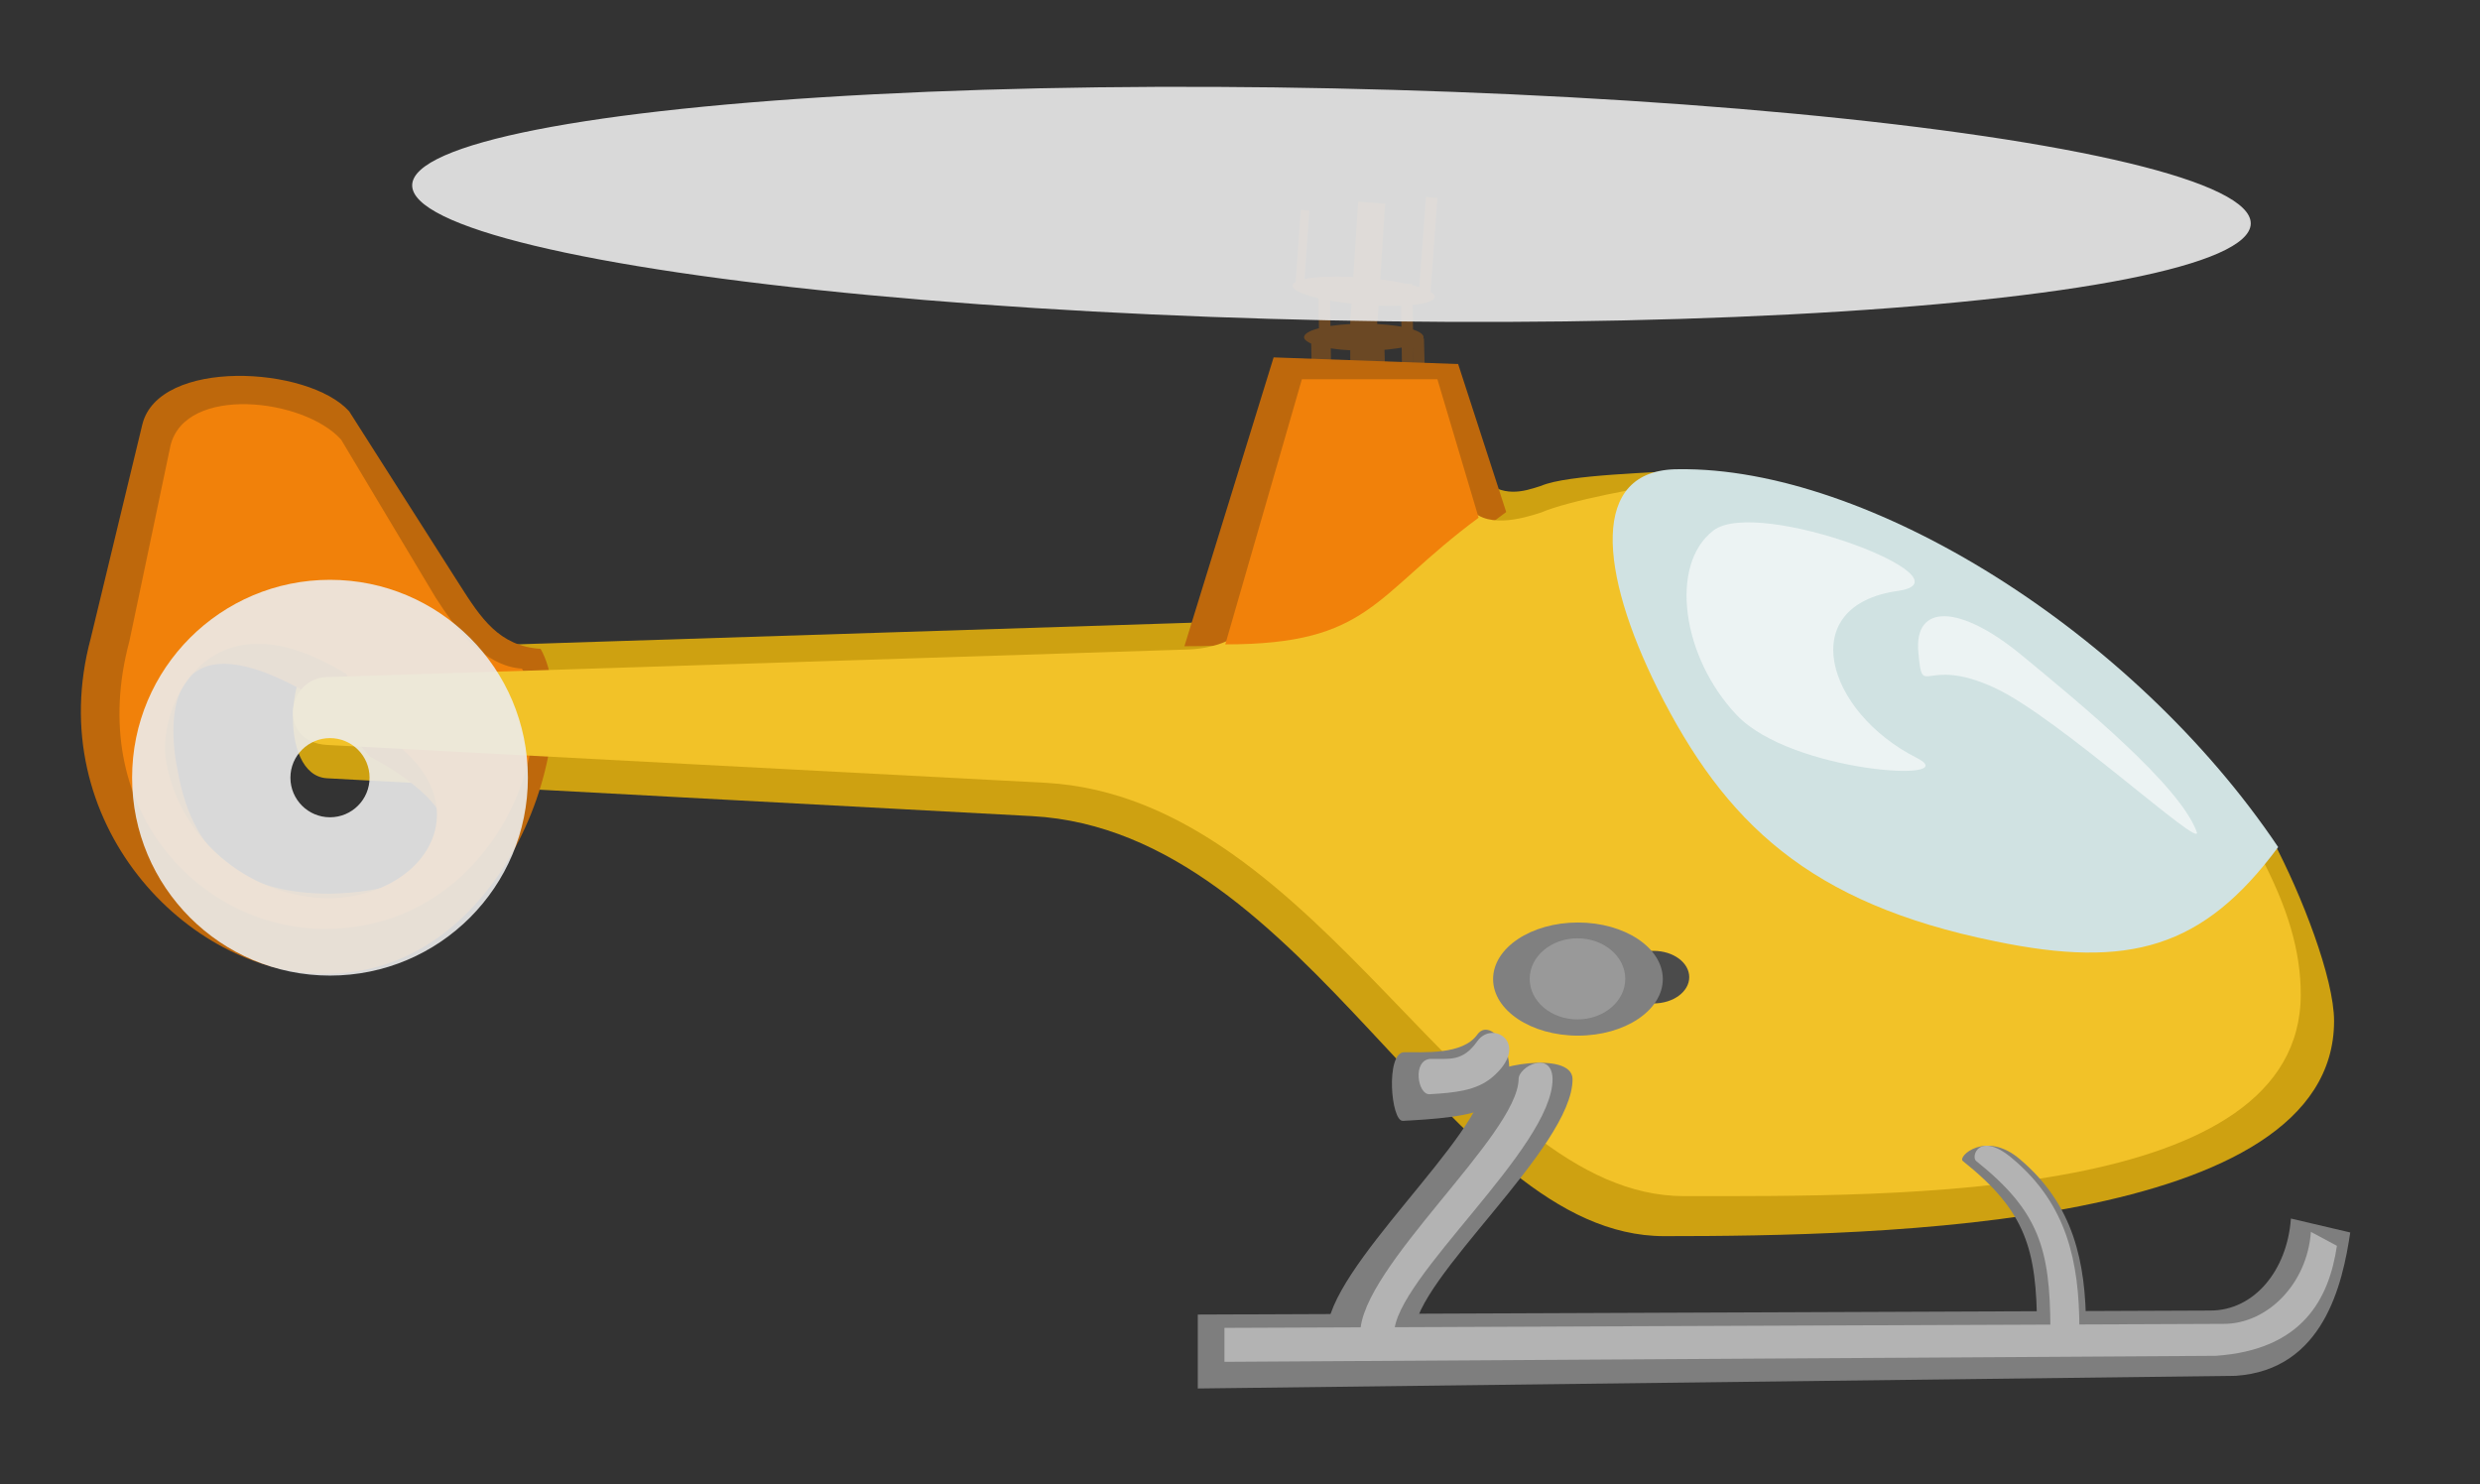 <?xml version="1.0" encoding="UTF-8" standalone="no"?>
<!-- Created with Sodipodi ("http://www.sodipodi.com/") -->

<svg
   xmlns:dc="http://purl.org/dc/elements/1.1/"
   xmlns:cc="http://creativecommons.org/ns#"
   xmlns:rdf="http://www.w3.org/1999/02/22-rdf-syntax-ns#"
   xmlns:svg="http://www.w3.org/2000/svg"
   xmlns="http://www.w3.org/2000/svg"
   xmlns:sodipodi="http://sodipodi.sourceforge.net/DTD/sodipodi-0.dtd"
   xmlns:inkscape="http://www.inkscape.org/namespaces/inkscape"
   id="svg602"
   sodipodi:version="0.32"
   width="744.094px"
   height="445.36px"
   xml:space="preserve"
   sodipodi:docname="tuxhelico.svg"
   inkscape:version="0.91 r13725"
   version="1.1"><rect width="100%" height="100%" fill="#333333" stroke="none"/><defs
     id="defs604" /><sodipodi:namedview
     id="base"
     inkscape:zoom="0.7544931"
     inkscape:cx="-252.3984"
     inkscape:cy="231.57206"
     inkscape:window-width="1880"
     inkscape:window-height="1060"
     inkscape:window-x="-3"
     inkscape:window-y="-3"
     inkscape:current-layer="svg602"
     showgrid="false"
     pagecolor="#858585"
     inkscape:pageopacity="0"
     inkscape:window-maximized="1" /><path
     inkscape:connector-curvature="0"
     style="font-size:12px;fill:#cea111;fill-opacity:1;fill-rule:evenodd;stroke-width:1"
     d="m 700.311,306.345 c 0,62.041 -136.19,64.552 -200.999,64.552 -64.809,0 -106.282,-121.47 -189.68,-126.028 C 304.471,244.587 106.95,234.029 98.127,233.515 83.27,232.698 85.755,195.547 98.078,195.152 l 258.4,-8.276 c 9.105,-0.292 17.025,-0.969 20.713,-8.477 l 24.363,-49.591 23.138,-2.574 19.652,17.277 c 6.681,5.874 12.437,4.11 18.082,2.253 7.971,-3.457 34.933,-3.897 43.951,-4.732 -23.983,5 -19.413,41.726 -6.832,65.921 26.308,49.732 47.419,57.898 98.559,71.022 56.693,14.221 66.983,-8.048 83.804,-25.832 8.617,16.218 18.402,41.342 18.402,54.201 z"
     id="path606-6"
     sodipodi:nodetypes="ccsssssccsscsscc" /><g
     id="g710"
     transform="matrix(0.681,0,0,0.681,261.794,-73.953)"
     style="fill:#6b4824;fill-opacity:1"><ellipse
       ry="5.941"
       rx="31.401"
       cy="236.781"
       cx="216.413"
       style="fill:#6b4824;fill-opacity:1;fill-rule:evenodd;stroke:none;stroke-width:1pt;stroke-linecap:butt;stroke-linejoin:miter;stroke-opacity:1"
       id="path699"
       transform="matrix(0.997,0.081,-0.081,0.997,19.795,-16.678)" /><rect
       style="font-size:12px;fill:#6b4824;fill-rule:evenodd;stroke-width:1;fill-opacity:1"
       id="rect700"
       width="11.882"
       height="37.342"
       x="210.472"
       y="248.238" /><rect
       style="font-size:12px;fill:#6b4824;fill-rule:evenodd;stroke-width:1;fill-opacity:1"
       id="rect701"
       width="5.092"
       height="25.921"
       x="213.311"
       y="261.931"
       transform="matrix(1,-0.01,0.027,1,0,0)" /><rect
       style="font-size:12px;fill:#6b4824;fill-rule:evenodd;stroke-width:1;fill-opacity:1"
       id="rect702"
       width="5.092"
       height="42.434"
       x="257.694"
       y="176.878"
       transform="matrix(0.997,0.074,-0.074,0.997,0,0)" /><rect
       style="font-size:12px;fill:#6b4824;fill-rule:evenodd;stroke-width:1;fill-opacity:1"
       id="rect703"
       width="5.092"
       height="47.939"
       x="193.088"
       y="241.276"
       transform="matrix(1,-0.018,0.014,1,0,0)" /><rect
       style="font-size:12px;fill:#6b4824;fill-rule:evenodd;stroke-width:1;fill-opacity:1"
       id="rect704"
       width="5.092"
       height="50.903"
       x="229.411"
       y="238.392"
       transform="matrix(1,-0.02,0.014,1,0,0)" /><ellipse
       ry="5.941"
       rx="31.401"
       cy="236.781"
       cx="216.413"
       style="fill:#6b4824;fill-opacity:1;fill-rule:evenodd;stroke:none;stroke-width:1pt;stroke-linecap:butt;stroke-linejoin:miter;stroke-opacity:1"
       id="path705"
       transform="matrix(0.838,0,0,1,35.094,20.368)" /><rect
       style="font-size:12px;fill:#6b4824;fill-rule:evenodd;stroke-width:1;fill-opacity:1"
       id="rect706"
       width="5.092"
       height="27.191"
       x="231.085"
       y="260.093"
       transform="matrix(1,-0.01,0.026,1,0,0)" /><rect
       style="font-size:12px;fill:#6b4824;fill-rule:evenodd;stroke-width:1;fill-opacity:1"
       id="rect707"
       width="5.092"
       height="31.425"
       x="187.494"
       y="256.959"
       transform="matrix(1,-0.012,0.022,1,0,0)" /><rect
       style="font-size:12px;fill:#6b4824;fill-rule:evenodd;stroke-width:1;fill-opacity:1"
       id="rect708"
       width="3.803"
       height="35.245"
       x="202.357"
       y="184.01"
       transform="matrix(0.996,0.086,-0.07,0.998,0,0)" /><rect
       style="font-size:12px;fill:#6b4824;fill-rule:evenodd;stroke-width:1;fill-opacity:1"
       id="rect709"
       width="11.888"
       height="51.675"
       x="226.362"
       y="179.923"
       transform="matrix(0.997,0.079,-0.065,0.998,0,0)" /></g><path
     inkscape:connector-curvature="0"
     style="font-size:12px;fill:#be680c;fill-opacity:1;fill-rule:evenodd"
     d="m 110.974,226.98 c 41.164,22.278 21.726,40.539 -11.892,41.172 -24.594,0.005 -41,-9.731 -45.778,-36.926 -3.241,-15.482 -3.844,-49.822 43.266,-20.712 z M 162.2,194.686 c 13.474,23.601 -9.374,97.66 -64.947,97.529 -40.884,-0.095 -84.905,-45.402 -70.033,-100.677 L 42.683,127.442 c 4.799,-20.061 49.802,-17.679 62.084,-4.025 l 33.076,51.942 c 6.42,10.086 11.885,18.503 24.357,19.326 z"
     id="path616-7"
     sodipodi:nodetypes="csscccsccccc" /><path
     inkscape:connector-curvature="0"
     style="font-size:12px;fill:#f1810a;fill-rule:evenodd;fill-opacity:1"
     d="m 109.841,217.329 c 37.584,20.341 19.836,51.623 -10.858,52.201 C 76.528,269.535 54.244,253.341 49.882,228.511 46.923,214.375 60.982,175.717 103.995,202.296 l 5.847,15.034 z m 46.772,-16.704 c 12.302,21.549 -8.559,78.211 -59.3,78.092 C 59.985,278.631 25.27,242.741 38.849,192.273 L 51.141,133.751 c 4.381,-18.317 39.993,-14.316 51.207,-1.849 l 28.374,47.425 c 5.861,9.209 14.503,20.546 25.891,21.298 z"
     id="path616"
     sodipodi:nodetypes="csscccsccccc" /><path
     inkscape:connector-curvature="0"
     style="font-size:12px;fill:#be680c;fill-opacity:1;fill-rule:evenodd"
     d="m 382.136,107.232 -26.771,86.67 c 50.797,0 59.655,-12.99 96.552,-40.276 l -14.415,-44.395 z"
     id="path695-5"
     sodipodi:nodetypes="ccccc" /><path
     inkscape:connector-curvature="0"
     style="font-size:12px;fill:#f2c228;fill-opacity:1;fill-rule:evenodd;stroke-width:1"
     d="m 690.311,298.345 c 0,62.041 -120.19,60.553 -184.999,60.553 -64.809,0 -108.282,-119.47 -191.68,-124.028 C 308.471,234.587 106.95,224.029 98.127,223.515 83.27,222.698 85.755,203.547 98.078,203.152 l 258.4,-8.276 c 9.105,-0.292 19.121,-4.264 20.713,-12.477 l 24.363,-53.591 23.138,-2.574 15.652,25.277 c 4.683,7.563 16.437,4.11 22.082,2.253 7.971,-3.457 30.933,-7.897 39.951,-8.732 -23.983,5 -13.413,37.726 -0.832,61.921 26.308,49.732 45.419,57.898 96.559,71.022 56.693,14.221 62.983,-4.048 79.804,-21.832 8.617,16.218 12.402,29.342 12.402,42.201 z"
     id="path606"
     sodipodi:nodetypes="ccsssssccsscsscc" /><path
     inkscape:connector-curvature="0"
     style="font-size:12px;fill:#d0e2e2;fill-opacity:1;fill-rule:evenodd;stroke-width:1"
     d="m 683.538,254.167 c -22.551,30.395 -44.664,36.608 -84.927,28.255 -55.826,-11.345 -81.105,-35.503 -101.302,-75.828 -17.25,-34.695 -20.649,-65.826 6.264,-65.805 56.941,-0.791 136.534,48.74 179.965,113.378 z"
     id="path608"
     sodipodi:nodetypes="csssc" /><path
     inkscape:connector-curvature="0"
     style="font-size:12px;fill:#7e7e7e;fill-opacity:1;fill-rule:evenodd"
     d="m 359.382,394.422 0,22.184 311.413,-3.8 c 26.325,-1.8 32.046,-27.403 34.367,-43.006 l -17.801,-4.183 c -1.12,15.603 -11.042,27.605 -24.165,27.605 z"
     id="path620-6"
     sodipodi:nodetypes="ccccccc" /><path
     inkscape:connector-curvature="0"
     style="font-size:12px;fill:#7e7e7e;fill-opacity:1;fill-rule:evenodd"
     d="m 445.644,323.738 c -0.175,16.831 -47.526,56.579 -47.526,76.381 0,2.97 26.184,2.758 26.184,0 0,-16.408 47.588,-55.736 47.526,-76.381 -0.207,-8.699 -26.147,-3.819 -26.184,0 z"
     id="path623-3"
     sodipodi:nodetypes="sssss" /><path
     inkscape:connector-curvature="0"
     style="font-size:12px;fill:#b3b3b3;fill-rule:evenodd;fill-opacity:1"
     d="m 455.644,323.738 c -0.175,16.831 -47.526,56.579 -47.526,76.381 0,2.97 10.184,2.758 10.184,0 0,-16.408 47.588,-55.736 47.526,-76.381 -0.207,-8.699 -10.147,-3.819 -10.184,0 z"
     id="path623"
     sodipodi:nodetypes="cssss" /><path
     inkscape:connector-curvature="0"
     style="font-size:12px;fill:#7e7e7e;fill-opacity:1;fill-rule:evenodd"
     d="m 606.163,347.925 c 16.015,13.613 19.669,30.695 19.732,50.496 0.008,2.547 -14.687,2.123 -14.699,0 -0.13,-23.621 -3.313,-34.954 -22.278,-50.072 -1.684,-1.338 6.96,-9.347 17.245,-0.424 z"
     id="path624-5"
     sodipodi:nodetypes="sssss" /><path
     inkscape:connector-curvature="0"
     style="font-size:12px;fill:#b3b3b3;fill-rule:evenodd;fill-opacity:1"
     d="m 604.163,347.925 c 16.015,13.613 19.669,30.695 19.732,50.496 0.008,2.547 -8.687,2.123 -8.699,0 -0.13,-23.621 -3.313,-34.954 -22.278,-50.072 -1.684,-1.338 0.96,-9.347 11.245,-0.424 z"
     id="path624"
     sodipodi:nodetypes="cssss" /><path
     inkscape:connector-curvature="0"
     style="font-size:12px;fill:#f1810a;fill-rule:evenodd;fill-opacity:1"
     d="m 390.615,113.792 -22.981,79.55 c 43.605,0 44.342,-14.584 76.014,-38.007 l -12.374,-41.543 -40.659,0 z"
     id="path695"
     sodipodi:nodetypes="ccccc" /><ellipse
     id="path726"
     style="fill:#4b4b4b;fill-opacity:1;fill-rule:evenodd;stroke:none;stroke-width:1pt;stroke-linecap:butt;stroke-linejoin:miter;stroke-opacity:1"
     cx="496.151"
     cy="293.188"
     rx="10.686"
     ry="7.886" /><ellipse
     ry="16.974"
     rx="25.46"
     cy="293.767"
     cx="473.445"
     style="fill:#808080;fill-opacity:1;fill-rule:evenodd;stroke:none;stroke-width:1pt;stroke-linecap:butt;stroke-linejoin:miter;stroke-opacity:1"
     id="path724" /><ellipse
     ry="12.164"
     rx="14.337"
     cy="293.702"
     cx="473.304"
     style="fill:#999999;fill-opacity:1;fill-rule:evenodd;stroke:none;stroke-width:1pt;stroke-linecap:butt;stroke-linejoin:miter;stroke-opacity:1"
     id="path729" /><path
     inkscape:connector-curvature="0"
     style="font-size:12px;fill:#7e7e7e;fill-opacity:1;fill-rule:evenodd"
     d="m 421.261,315.711 c -5.576,0.227 -3.948,20.877 -0.312,20.597 7.657,-0.433 21.968,-1.094 26.686,-5 11.875,-9.991 0.312,-27.482 -4.375,-20.91 -4.406,6.25 -16.366,5.24 -21.998,5.312 z"
     id="path745-2"
     sodipodi:nodetypes="ssccs" /><path
     inkscape:connector-curvature="0"
     style="font-size:12px;fill:#b3b3b3;fill-rule:evenodd;fill-opacity:1"
     d="m 429.261,317.711 c -5.576,0.227 -3.948,10.877 -0.312,10.597 7.657,-0.433 13.968,-1.094 18.686,-5 11.875,-9.991 0.312,-17.482 -4.375,-10.91 -4.406,6.25 -8.366,5.24 -13.998,5.312 z"
     id="path745"
     sodipodi:nodetypes="csccs" /><path
     id="path748"
     d="m 110.888,233.344 c 0,6.558 -5.317,11.875 -11.875,11.875 -6.558,0 -11.875,-5.317 -11.875,-11.875 0,-6.558 5.317,-11.875 11.875,-11.875 6.558,0 11.875,5.317 11.875,11.875 z m 47.5,-1e-4 c 0,32.792 -26.583,59.375 -59.375,59.375 -32.792,0 -59.375,-26.583 -59.375,-59.375 0,-32.792 26.583,-59.375 59.375,-59.375 32.792,0 59.375,26.583 59.375,59.375 z"
     style="font-size:12px;fill:#ececec;fill-rule:evenodd;stroke-width:1;fill-opacity:0.898"
     inkscape:connector-curvature="0" /><ellipse
     transform="matrix(1,0.021,-0.021,1,0,0)"
     id="path625"
     style="fill:#ececec;fill-opacity:0.898;fill-rule:evenodd;stroke:none;stroke-width:1pt;stroke-linecap:butt;stroke-linejoin:miter;stroke-opacity:1"
     cx="400.601"
     cy="52.909"
     rx="275.821"
     ry="34.796" /><path
     inkscape:connector-curvature="0"
     style="font-size:12px;fill:#b3b3b3;fill-opacity:1;fill-rule:evenodd"
     d="m 367.382,398.422 0,10.184 297.413,-1.8 c 26.325,-1.8 34.046,-17.403 36.367,-33.006 l -7.801,-4.183 c -1.12,15.603 -13.042,27.605 -26.165,27.605 l -299.813,1.2 z"
     id="path620"
     sodipodi:nodetypes="ccccccc" /><path
     transform="matrix(-0.688,-0.725,0.792,-0.611,0,0)"
     style="color:#000000;clip-rule:nonzero;display:inline;overflow:visible;visibility:visible;opacity:1;isolation:auto;mix-blend-mode:normal;color-interpolation:sRGB;color-interpolation-filters:linearRGB;solid-color:#000000;solid-opacity:1;fill:#ecf3f3;fill-opacity:1;fill-rule:nonzero;stroke:none;stroke-width:0.5;stroke-linecap:round;stroke-linejoin:round;stroke-miterlimit:4;stroke-dasharray:none;stroke-dashoffset:0;stroke-opacity:1;marker:none;color-rendering:auto;image-rendering:auto;shape-rendering:auto;text-rendering:auto;enable-background:accumulate"
     d="m -442.575,264.61 c 0,16.832 -60.298,47.392 -48.409,27.775 15.528,-25.621 -15.735,-40.773 -43.375,-30.478 -15.271,5.688 19.42,-30.478 43.375,-30.478 23.955,0 48.409,16.348 48.409,33.18 z"
     id="path4170"
     inkscape:connector-curvature="0"
     sodipodi:nodetypes="sssss" /><path
     style="color:#000000;clip-rule:nonzero;display:inline;overflow:visible;visibility:visible;opacity:1;isolation:auto;mix-blend-mode:normal;color-interpolation:sRGB;color-interpolation-filters:linearRGB;solid-color:#000000;solid-opacity:1;fill:#ecf3f3;fill-opacity:1;fill-rule:nonzero;stroke:none;stroke-width:0.5;stroke-linecap:round;stroke-linejoin:round;stroke-miterlimit:4;stroke-dasharray:none;stroke-dashoffset:0;stroke-opacity:1;marker:none;color-rendering:auto;image-rendering:auto;shape-rendering:auto;text-rendering:auto;enable-background:accumulate"
     d="m 575.574,195.674 c -1.324,-14.676 12.49,-14.322 30.854,0.792 18.364,15.114 47.568,39.251 52.652,53.082 2.251,6.125 -41.46,-34.287 -60.506,-43.119 -21.577,-10.006 -21.677,3.921 -23.001,-10.755 z"
     id="path4170-6"
     inkscape:connector-curvature="0"
     sodipodi:nodetypes="sssss" /></svg>
